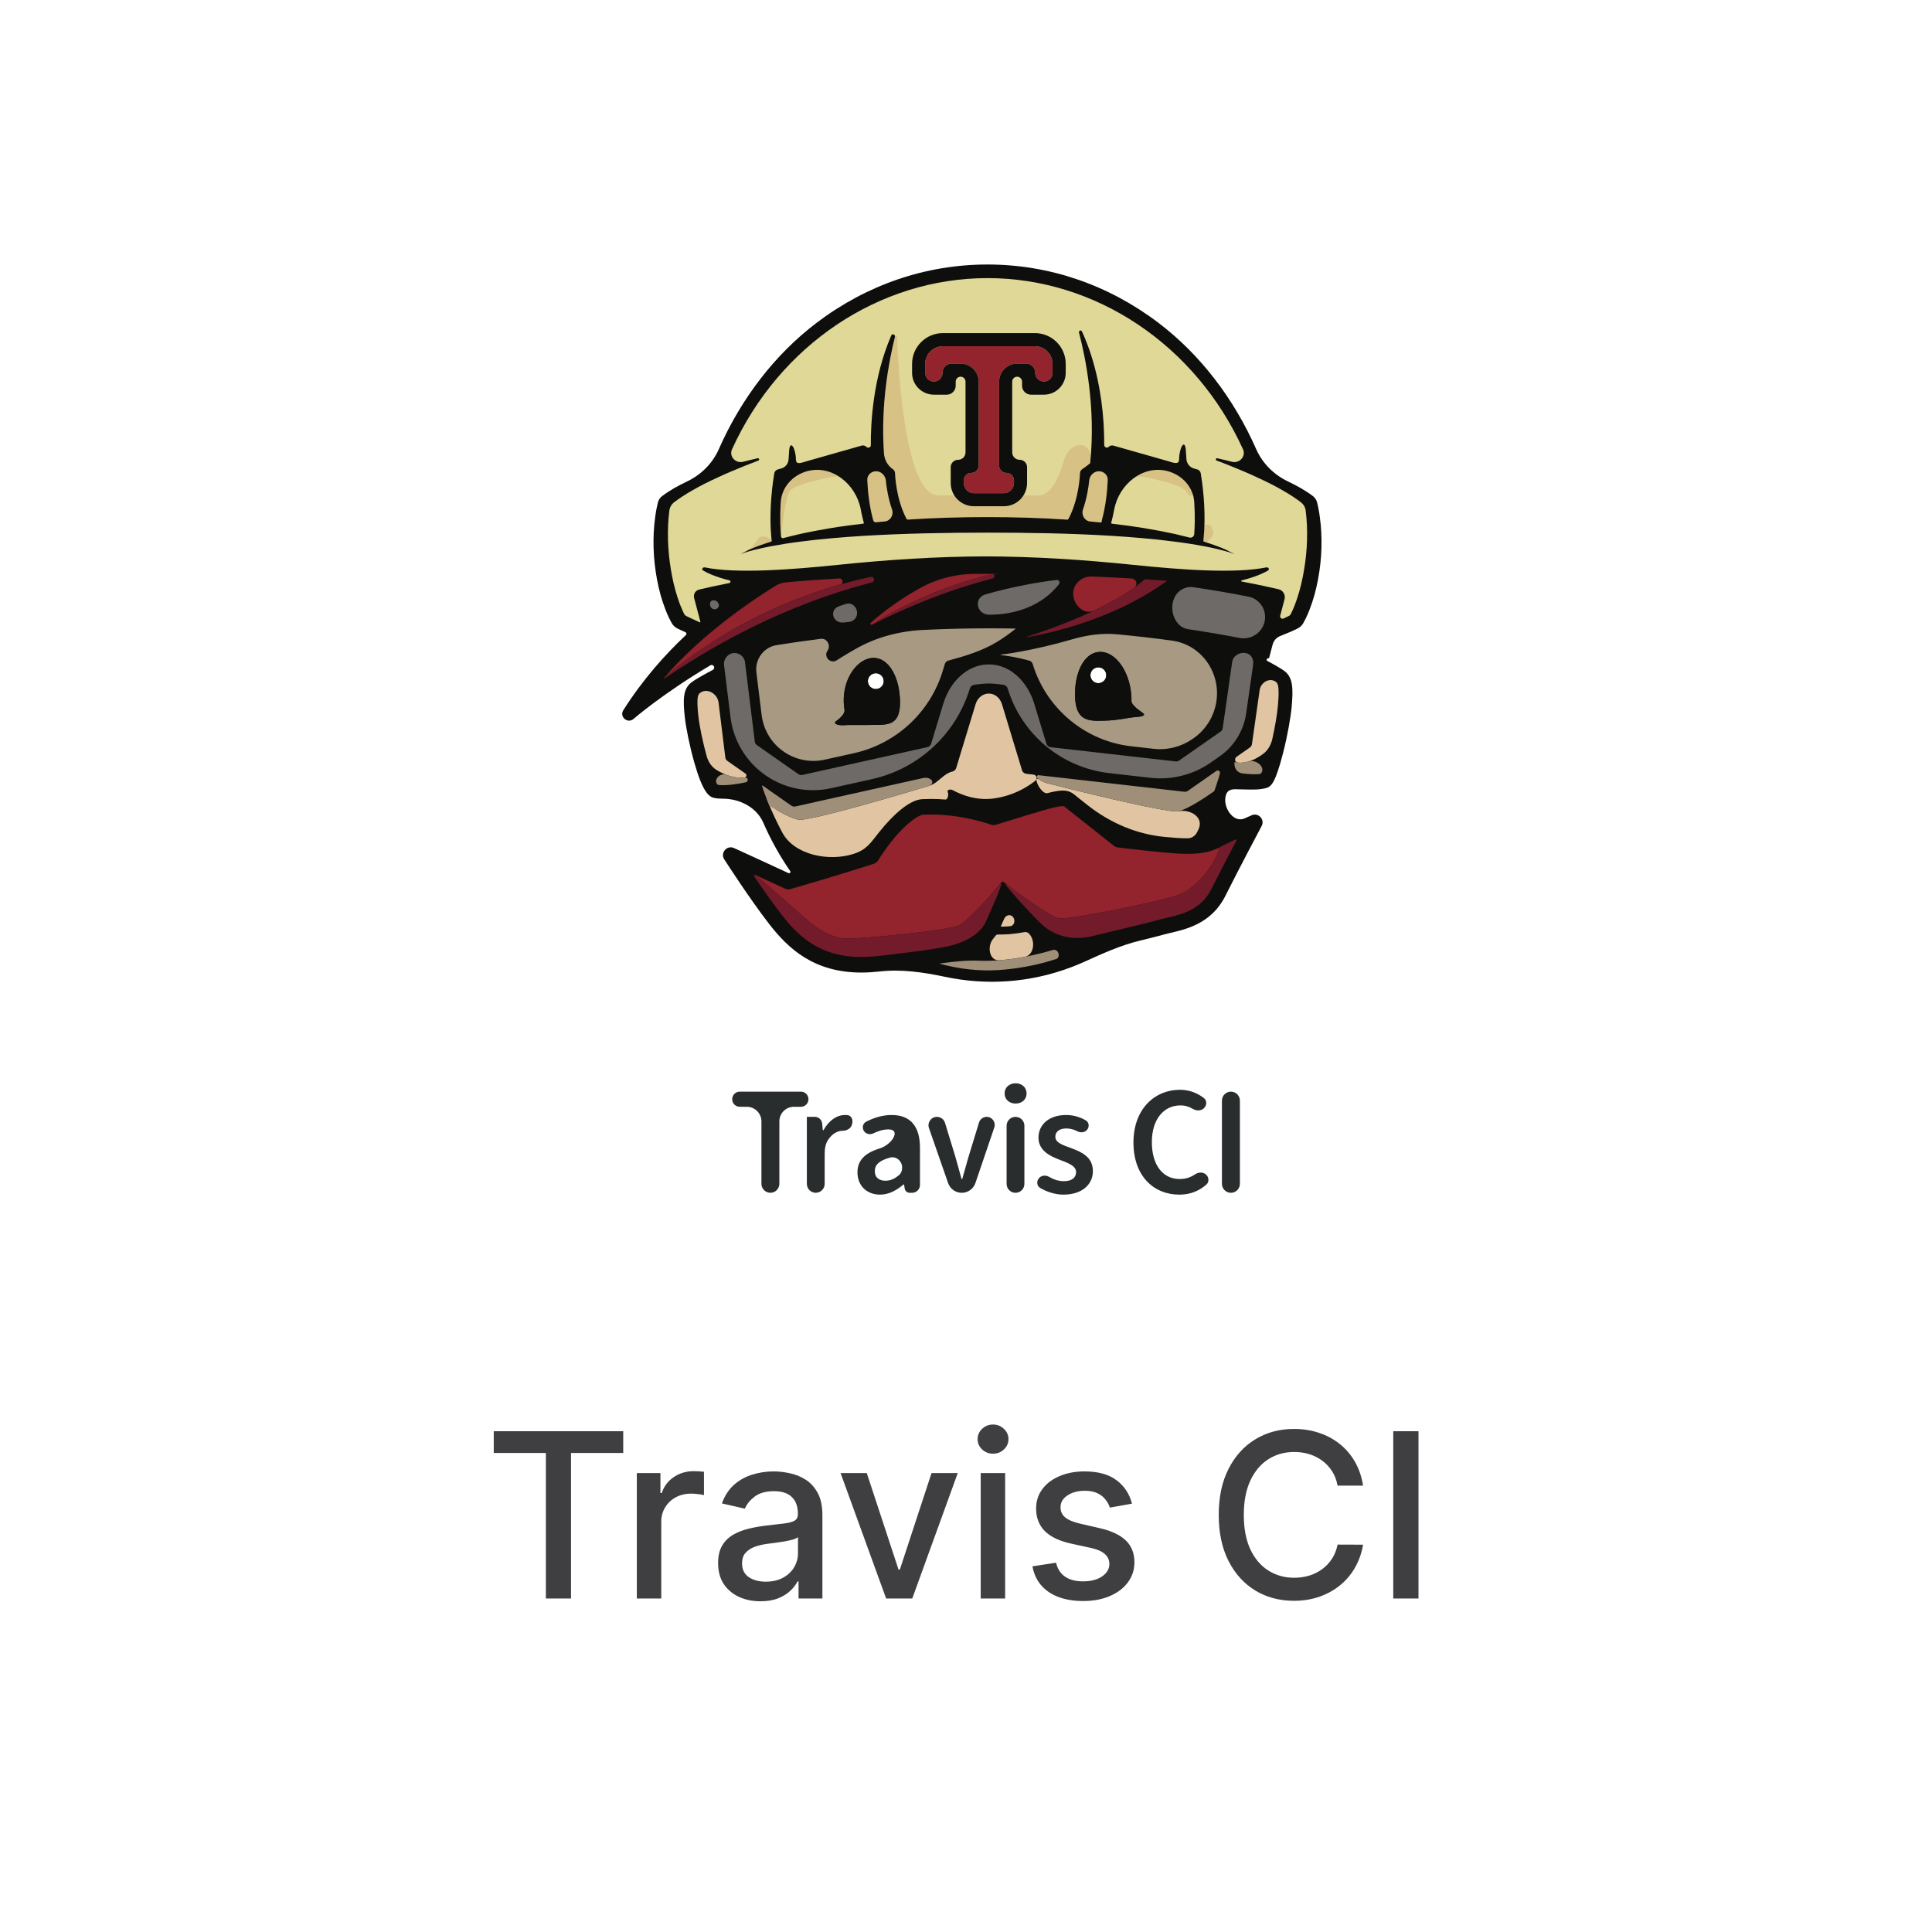 <svg width="168" height="168" viewBox="0 0 168 168" fill="none" xmlns="http://www.w3.org/2000/svg">
<g filter="url(#filter0_d_4238_1899)">
<rect x="4" width="160" height="160" rx="16" fill="white"/>
</g>
<path d="M42.935 126.344V124.455H54.193V126.344H49.654V139H47.467V126.344H42.935ZM55.377 139V128.091H57.429V129.824H57.543C57.742 129.237 58.092 128.775 58.594 128.439C59.101 128.098 59.674 127.928 60.313 127.928C60.445 127.928 60.602 127.932 60.782 127.942C60.966 127.951 61.111 127.963 61.215 127.977V130.009C61.13 129.985 60.978 129.959 60.76 129.93C60.542 129.897 60.325 129.881 60.107 129.881C59.605 129.881 59.158 129.987 58.765 130.2C58.376 130.409 58.069 130.7 57.841 131.074C57.614 131.443 57.5 131.865 57.5 132.338V139H55.377ZM66.13 139.241C65.438 139.241 64.813 139.114 64.255 138.858C63.696 138.598 63.253 138.221 62.926 137.729C62.605 137.236 62.444 136.633 62.444 135.918C62.444 135.302 62.562 134.795 62.799 134.398C63.035 134 63.355 133.685 63.758 133.453C64.16 133.221 64.61 133.046 65.107 132.928C65.604 132.809 66.111 132.719 66.627 132.658C67.28 132.582 67.811 132.52 68.218 132.473C68.625 132.421 68.921 132.338 69.106 132.224C69.29 132.111 69.382 131.926 69.382 131.67V131.621C69.382 131 69.207 130.52 68.857 130.179C68.511 129.838 67.995 129.668 67.309 129.668C66.594 129.668 66.03 129.826 65.618 130.143C65.211 130.456 64.929 130.804 64.773 131.188L62.777 130.733C63.014 130.07 63.36 129.535 63.814 129.128C64.274 128.716 64.802 128.418 65.398 128.233C65.995 128.044 66.622 127.949 67.28 127.949C67.716 127.949 68.177 128.001 68.665 128.105C69.158 128.205 69.617 128.389 70.043 128.659C70.474 128.929 70.827 129.315 71.101 129.817C71.376 130.314 71.513 130.96 71.513 131.756V139H69.439V137.509H69.354C69.217 137.783 69.011 138.053 68.736 138.318C68.462 138.583 68.109 138.804 67.678 138.979C67.247 139.154 66.731 139.241 66.13 139.241ZM66.591 137.537C67.178 137.537 67.68 137.421 68.097 137.189C68.518 136.957 68.838 136.654 69.056 136.28C69.278 135.901 69.39 135.496 69.39 135.065V133.659C69.314 133.735 69.167 133.806 68.949 133.872C68.736 133.934 68.492 133.988 68.218 134.036C67.943 134.078 67.675 134.118 67.415 134.156C67.155 134.189 66.937 134.218 66.762 134.241C66.35 134.294 65.973 134.381 65.632 134.504C65.296 134.627 65.026 134.805 64.823 135.037C64.624 135.264 64.525 135.567 64.525 135.946C64.525 136.472 64.719 136.869 65.107 137.139C65.495 137.404 65.99 137.537 66.591 137.537ZM83.283 128.091L79.327 139H77.055L73.092 128.091H75.371L78.134 136.486H78.248L81.004 128.091H83.283ZM85.279 139V128.091H87.403V139H85.279ZM86.352 126.408C85.982 126.408 85.665 126.285 85.4 126.038C85.139 125.787 85.009 125.489 85.009 125.143C85.009 124.793 85.139 124.495 85.4 124.249C85.665 123.998 85.982 123.872 86.352 123.872C86.721 123.872 87.036 123.998 87.296 124.249C87.561 124.495 87.694 124.793 87.694 125.143C87.694 125.489 87.561 125.787 87.296 126.038C87.036 126.285 86.721 126.408 86.352 126.408ZM98.434 130.754L96.51 131.095C96.429 130.849 96.301 130.615 96.126 130.392C95.956 130.17 95.724 129.987 95.43 129.845C95.136 129.703 94.769 129.632 94.329 129.632C93.728 129.632 93.226 129.767 92.823 130.037C92.421 130.302 92.22 130.645 92.22 131.067C92.22 131.431 92.355 131.725 92.625 131.947C92.894 132.17 93.33 132.352 93.931 132.494L95.664 132.892C96.668 133.124 97.416 133.482 97.909 133.964C98.401 134.447 98.647 135.075 98.647 135.847C98.647 136.5 98.458 137.082 98.079 137.594C97.705 138.1 97.182 138.498 96.51 138.787C95.842 139.076 95.068 139.22 94.187 139.22C92.966 139.22 91.969 138.96 91.197 138.439C90.425 137.913 89.952 137.168 89.777 136.202L91.829 135.889C91.957 136.424 92.22 136.829 92.618 137.104C93.015 137.374 93.534 137.509 94.173 137.509C94.869 137.509 95.425 137.364 95.842 137.075C96.259 136.782 96.467 136.424 96.467 136.003C96.467 135.662 96.339 135.375 96.084 135.143C95.832 134.911 95.447 134.736 94.926 134.618L93.079 134.213C92.061 133.981 91.308 133.612 90.821 133.105C90.338 132.598 90.096 131.957 90.096 131.18C90.096 130.536 90.276 129.973 90.636 129.49C90.996 129.007 91.493 128.631 92.127 128.361C92.762 128.086 93.489 127.949 94.308 127.949C95.487 127.949 96.415 128.205 97.092 128.716C97.769 129.223 98.216 129.902 98.434 130.754ZM118.527 129.185H116.311C116.225 128.711 116.067 128.295 115.835 127.935C115.603 127.575 115.319 127.269 114.983 127.018C114.646 126.768 114.27 126.578 113.853 126.45C113.441 126.322 113.003 126.259 112.539 126.259C111.701 126.259 110.951 126.469 110.288 126.891C109.63 127.312 109.109 127.93 108.725 128.744C108.347 129.559 108.157 130.553 108.157 131.727C108.157 132.911 108.347 133.91 108.725 134.724C109.109 135.539 109.632 136.154 110.295 136.571C110.958 136.988 111.704 137.196 112.532 137.196C112.992 137.196 113.427 137.134 113.839 137.011C114.256 136.884 114.632 136.696 114.968 136.45C115.305 136.204 115.589 135.903 115.821 135.548C116.057 135.188 116.221 134.777 116.311 134.312L118.527 134.32C118.408 135.035 118.179 135.693 117.838 136.294C117.502 136.891 117.068 137.407 116.538 137.842C116.012 138.273 115.411 138.607 114.734 138.844C114.057 139.08 113.318 139.199 112.518 139.199C111.259 139.199 110.136 138.901 109.152 138.304C108.167 137.703 107.39 136.843 106.822 135.726C106.259 134.608 105.977 133.276 105.977 131.727C105.977 130.174 106.261 128.841 106.829 127.729C107.397 126.611 108.174 125.754 109.159 125.158C110.144 124.556 111.263 124.256 112.518 124.256C113.29 124.256 114.01 124.367 114.677 124.589C115.35 124.807 115.953 125.129 116.488 125.555C117.023 125.977 117.466 126.493 117.816 127.104C118.167 127.71 118.404 128.403 118.527 129.185ZM123.347 124.455V139H121.153V124.455H123.347Z" fill="#3F3F41"/>
<rect x="38" y="18" width="91" height="91" rx="16" fill="white"/>
<path d="M114.76 44.907C114.731 44.678 114.695 44.449 114.648 44.225C114.614 44.038 114.573 43.853 114.525 43.669C114.5 43.574 114.459 43.484 114.406 43.401C114.343 43.3 114.263 43.21 114.168 43.139C113.486 42.626 112.758 42.229 112.019 41.875C110.785 41.293 109.784 40.303 109.233 39.055C107.308 34.691 104.398 30.85 100.724 28.064C96.357 24.753 91.22 23 85.87 23C80.52 23 75.383 24.753 71.016 28.065C67.341 30.851 64.431 34.692 62.506 39.058C61.956 40.305 60.955 41.295 59.723 41.875C58.981 42.23 58.252 42.627 57.57 43.141C57.477 43.211 57.398 43.299 57.336 43.397C57.282 43.483 57.241 43.576 57.215 43.674C57.169 43.856 57.128 44.04 57.092 44.225C57.046 44.45 57.012 44.678 56.98 44.907C56.915 45.361 56.871 45.817 56.848 46.275C56.802 47.191 56.829 48.109 56.929 49.021C57.027 49.935 57.197 50.84 57.438 51.727C57.564 52.174 57.712 52.614 57.88 53.046C57.965 53.264 58.058 53.481 58.16 53.698C58.211 53.805 58.267 53.91 58.323 54.02C58.382 54.123 58.418 54.188 58.446 54.235C58.495 54.32 58.561 54.395 58.634 54.462C58.719 54.54 58.813 54.606 58.916 54.657C59.007 54.702 59.093 54.742 59.184 54.785L59.592 54.968C59.696 55.011 59.721 55.149 59.639 55.226C57.833 56.917 55.892 59.089 54.203 61.753C53.837 62.329 54.579 62.963 55.092 62.513C55.144 62.468 57.619 60.326 61.765 57.857C61.905 57.774 62.084 57.862 62.104 58.023C62.115 58.117 62.068 58.207 61.985 58.251C61.538 58.486 60.434 59.078 60.076 59.377C59.406 59.933 59.374 60.796 59.553 62.405C59.645 63.231 59.955 64.832 60.372 66.301C61.091 68.828 61.618 69.275 62.081 69.379C62.29 69.43 62.559 69.452 62.862 69.452C64.315 69.452 65.787 70.198 66.368 71.528C67.029 73.044 67.819 74.453 68.713 75.747C68.76 75.814 68.726 75.909 68.648 75.932C68.621 75.94 68.594 75.938 68.569 75.926C67.678 75.514 64.8 74.181 63.823 73.742C63.21 73.467 62.614 74.157 62.976 74.722C63.066 74.86 65.18 78.156 66.907 80.377C68.522 82.449 70.733 84.57 74.906 84.57C75.408 84.57 75.934 84.537 76.475 84.478C78.375 84.26 80.289 84.541 82.159 84.938C85.75 85.701 89.531 85.477 93.159 84.103C93.558 83.951 93.952 83.787 94.341 83.61C95.89 82.906 97.449 82.204 99.102 81.8C99.981 81.585 100.757 81.391 101.26 81.249C101.413 81.208 101.605 81.162 101.804 81.115C103.135 80.809 105.358 80.294 106.544 77.923C107.739 75.532 109.687 71.867 109.707 71.829C110.008 71.265 109.43 70.636 108.843 70.891C108.813 70.905 108.569 71.011 108.213 71.17C107.244 71.601 106.282 70.154 106.6 69.142C106.782 68.566 107.258 68.617 107.861 68.642C108.298 68.66 108.748 68.654 109.125 68.654C109.476 68.654 109.837 68.593 110.071 68.534C110.535 68.416 110.893 68.108 111.566 65.5C111.958 63.985 112.24 62.334 112.317 61.486C112.466 59.835 112.418 58.95 111.744 58.392C111.46 58.157 110.713 57.743 110.186 57.462C110.08 57.406 110.179 57.229 110.299 57.234C110.377 57.238 110.366 57.179 110.386 57.102L110.661 56.061C110.751 55.717 110.995 55.432 111.327 55.305C111.602 55.195 111.876 55.087 112.151 54.968L112.557 54.785C112.651 54.742 112.738 54.7 112.83 54.655C112.931 54.605 113.023 54.541 113.105 54.465C113.18 54.396 113.249 54.319 113.3 54.231C113.31 54.215 113.319 54.198 113.328 54.18C113.478 53.91 113.531 53.805 113.581 53.698C113.684 53.481 113.775 53.264 113.862 53.046C114.03 52.614 114.177 52.173 114.303 51.727C114.544 50.84 114.715 49.935 114.813 49.021C114.915 48.109 114.938 47.191 114.892 46.275C114.87 45.817 114.826 45.361 114.76 44.907Z" fill="#0E0F0D"/>
<path d="M88.068 79.718C88.329 80 88.214 80.508 87.831 80.541C87.8 80.544 87.769 80.547 87.737 80.549C87.522 80.56 87.295 80.581 87.089 80.581C87.053 80.582 87.029 80.546 87.044 80.513C87.145 80.287 87.236 80.082 87.319 79.895C87.459 79.58 87.835 79.464 88.068 79.718Z" fill="#E1C5A2"/>
<path d="M88.332 54.659C88.332 54.659 88.332 54.659 88.332 54.659C87.808 55.084 87.256 55.48 86.681 55.827C85.417 56.59 83.992 57.028 82.567 57.415C82.505 57.432 82.467 57.443 82.457 57.446C82.422 57.453 82.389 57.47 82.358 57.488C82.263 57.544 82.192 57.634 82.16 57.739L81.979 58.336C80.884 61.941 77.932 64.677 74.254 65.494L71.716 66.058C70.474 66.334 69.174 66.076 68.132 65.347C67.079 64.61 66.388 63.462 66.231 62.187L65.772 58.47C65.632 57.333 66.401 56.281 67.533 56.098C68.669 55.915 69.953 55.727 71.369 55.55C71.917 55.481 72.274 56.129 71.957 56.581C71.584 57.117 72.228 57.772 72.772 57.41C72.795 57.394 73.395 56.999 74.45 56.402C76.22 55.401 78.216 54.879 80.247 54.779C82.177 54.685 84.109 54.638 86.042 54.637C86.821 54.637 87.583 54.646 88.332 54.659C88.332 54.659 88.332 54.659 88.332 54.659ZM72.74 62.68C72.356 62.929 72.9 63.091 73.356 63.06C73.813 63.029 74.338 63.044 74.975 63.045C75.115 63.048 75.26 63.046 75.411 63.042C75.541 63.042 75.67 63.04 75.807 63.036C77.159 63.022 78.282 63.15 78.262 61.03C78.242 58.91 77.299 57.195 75.948 57.209C74.597 57.221 73.29 58.958 73.371 61.077C73.38 61.332 73.403 61.554 73.438 61.747C73.492 62.051 72.999 62.512 72.74 62.68ZM101.898 55.703C104.435 56.047 106.14 58.424 105.778 60.959C105.592 62.264 104.873 63.434 103.793 64.19L103.716 64.243C102.72 64.941 101.504 65.25 100.296 65.112L98.359 64.892C94.344 64.436 90.974 61.605 89.799 57.739C89.778 57.669 89.74 57.606 89.688 57.554C89.636 57.503 89.572 57.466 89.502 57.446C89.442 57.427 88.3 57.101 87.028 56.963C87.005 56.961 87.005 56.924 87.029 56.922C87.211 56.909 89.814 56.592 93.213 55.598C94.49 55.225 95.82 55.034 97.144 55.158C98.872 55.32 100.463 55.508 101.898 55.703ZM98.76 62.353C99.164 62.327 99.705 62.244 99.38 62.004C99.082 61.784 98.369 61.311 98.385 60.942C98.391 60.788 98.388 60.62 98.374 60.437C98.208 58.321 96.975 56.639 95.626 56.687C94.275 56.733 93.41 58.487 93.485 60.611C93.56 62.729 94.692 62.714 96.043 62.666C97.231 62.643 98.068 62.397 98.76 62.353Z" fill="#A89983"/>
<path d="M96.198 58.705C96.201 58.888 96.131 59.065 96.004 59.196C95.877 59.328 95.703 59.404 95.52 59.407C95.43 59.409 95.34 59.393 95.255 59.36C95.171 59.327 95.094 59.277 95.029 59.214C94.964 59.151 94.912 59.076 94.876 58.993C94.84 58.91 94.82 58.821 94.819 58.73C94.817 58.64 94.833 58.55 94.866 58.465C94.899 58.381 94.948 58.304 95.011 58.239C95.074 58.174 95.149 58.121 95.232 58.085C95.315 58.049 95.404 58.03 95.495 58.028C95.586 58.026 95.676 58.042 95.76 58.075C95.845 58.108 95.922 58.157 95.987 58.221C96.053 58.283 96.105 58.359 96.141 58.442C96.177 58.525 96.196 58.615 96.198 58.706M76.846 59.213C76.851 59.395 76.783 59.572 76.657 59.705C76.531 59.837 76.358 59.914 76.175 59.92C76.085 59.922 75.994 59.907 75.909 59.875C75.824 59.843 75.746 59.794 75.68 59.731C75.614 59.669 75.561 59.594 75.524 59.511C75.487 59.428 75.467 59.339 75.465 59.248C75.462 59.157 75.478 59.067 75.51 58.982C75.543 58.898 75.592 58.82 75.654 58.755C75.717 58.689 75.792 58.636 75.875 58.6C75.958 58.563 76.047 58.543 76.138 58.541C76.321 58.536 76.498 58.604 76.631 58.73C76.764 58.856 76.841 59.03 76.846 59.213Z" fill="white"/>
<path d="M110.977 59.316C110.438 58.872 109.634 59.318 109.535 60.009L108.865 64.705C108.856 64.764 108.835 64.821 108.803 64.872C108.772 64.922 108.73 64.966 108.682 65.001L107.527 65.808C107.466 65.851 107.421 65.927 107.406 66.001C107.377 66.153 107.475 66.293 107.629 66.31C108.445 66.4 109.229 66.006 109.835 65.558C110.257 65.246 110.52 64.771 110.636 64.26C110.863 63.253 111.047 62.188 111.121 61.377C111.263 59.789 111.137 59.448 110.977 59.316ZM89.117 83.201C89.938 83.046 90.061 81.761 89.466 81.173C89.367 81.072 89.223 81.029 89.084 81.055C88.65 81.136 88.213 81.195 87.773 81.232C87.553 81.242 87.344 81.261 87.114 81.261L86.775 81.263C86.694 81.262 86.617 81.302 86.57 81.368C86.505 81.457 86.438 81.543 86.368 81.626C85.802 82.291 86.029 83.568 86.9 83.501C87.675 83.441 88.425 83.332 89.117 83.201ZM64.744 67.612C64.86 67.599 64.93 67.483 64.897 67.371C64.885 67.328 64.858 67.29 64.82 67.264L63.254 66.168C63.204 66.132 63.161 66.087 63.13 66.034C63.098 65.982 63.078 65.923 63.071 65.862L62.484 61.099C62.385 60.297 61.454 59.765 60.835 60.284C60.678 60.413 60.559 60.743 60.728 62.274C60.833 63.217 61.123 64.572 61.452 65.76C61.589 66.257 61.887 66.701 62.329 66.966C63.024 67.382 63.869 67.704 64.744 67.612ZM89.24 67.287C89.156 67.277 89.075 67.243 89.01 67.188C88.944 67.133 88.896 67.06 88.871 66.978L87.126 61.228C86.968 60.71 86.522 60.308 85.981 60.308C85.44 60.308 84.995 60.709 84.837 61.227L83.147 66.788C83.124 66.862 83.082 66.929 83.026 66.981C82.969 67.034 82.899 67.07 82.824 67.087C82.254 67.214 81.827 67.717 81.351 68.055C81.181 68.174 80.963 68.284 80.681 68.37C79.287 68.795 70.463 71.424 69.456 71.281C69.064 71.226 68.434 70.932 67.812 70.595C67.227 70.277 66.777 69.756 66.542 69.133C66.447 68.882 66.389 68.714 66.368 68.65C66.368 68.65 66.368 68.65 66.368 68.65C66.368 68.649 66.367 68.649 66.366 68.649L66.366 68.65C66.366 68.65 66.365 68.65 66.366 68.651C66.444 68.88 66.979 70.42 68.016 72.378C69.061 74.351 72.054 74.931 74.184 74.263C75.35 73.898 75.683 73.321 76.443 72.366C77.683 70.809 79.104 69.549 80.189 69.493C80.441 69.48 80.693 69.474 80.945 69.473C81.375 69.473 81.794 69.492 82.197 69.524C82.426 69.542 82.504 69.084 82.41 68.874C82.316 68.663 82.653 68.602 82.856 68.713C83.584 69.109 84.871 69.631 86.363 69.438C88.359 69.182 89.703 68.159 90.042 67.876C90.098 67.83 90.131 67.764 90.139 67.692C90.157 67.526 90.038 67.377 89.873 67.359L89.24 67.287" fill="#E1C5A2"/>
<path d="M91.125 68.122C90.755 68.027 90.491 67.887 90.301 67.734C90.238 67.683 90.135 67.718 90.126 67.799C90.126 67.802 90.126 67.8 90.126 67.804C90.122 68.207 90.688 69.067 91.079 68.968C91.707 68.808 92.098 68.744 92.408 68.744C93.014 68.744 93.314 68.997 93.577 69.22C93.626 69.261 93.676 69.305 93.736 69.351C94.022 69.576 94.308 69.802 94.594 70.028C96.533 71.558 98.853 72.554 101.313 72.778C102.013 72.843 102.647 72.896 103.269 72.896C103.62 72.896 103.935 72.688 104.091 72.373C104.133 72.288 104.175 72.204 104.216 72.118C104.706 71.106 103.571 70.34 102.466 70.544C101.467 70.731 92.534 68.487 91.125 68.122Z" fill="#E1C5A2"/>
<path d="M113.604 45.036C113.586 44.826 113.564 44.615 113.538 44.405C113.504 44.114 113.35 43.852 113.117 43.674C112.645 43.313 112.13 42.983 111.598 42.678C110.875 42.254 110.118 41.877 109.345 41.526C108.579 41.164 107.791 40.836 106.999 40.517C106.603 40.356 106.205 40.201 105.804 40.053C105.669 40 105.719 39.819 105.861 39.851C106.282 39.944 106.701 40.046 107.119 40.153C107.778 40.321 108.368 39.684 108.086 39.065C103.957 29.995 95.289 24.183 85.87 24.183C76.449 24.183 67.781 29.996 63.655 39.066C63.373 39.685 63.963 40.322 64.621 40.153C65.038 40.046 65.456 39.944 65.877 39.851C66.017 39.82 66.068 40.001 65.934 40.053C65.534 40.202 65.136 40.356 64.74 40.517C63.949 40.836 63.162 41.164 62.393 41.526C61.623 41.877 60.866 42.254 60.142 42.678C59.61 42.983 59.096 43.313 58.623 43.674C58.391 43.852 58.241 44.115 58.203 44.405C58.177 44.615 58.155 44.826 58.136 45.036C58.101 45.461 58.083 45.887 58.081 46.313C58.072 47.166 58.13 48.019 58.238 48.862C58.355 49.709 58.51 50.55 58.74 51.364C58.851 51.768 58.981 52.168 59.13 52.56C59.205 52.754 59.286 52.946 59.371 53.131C59.413 53.224 59.456 53.316 59.501 53.403C59.536 53.47 59.592 53.525 59.66 53.559C59.689 53.573 59.717 53.587 59.745 53.601L60.124 53.781C60.328 53.875 60.607 54.007 60.843 54.113C60.859 54.12 60.879 54.117 60.891 54.105C60.902 54.095 60.905 54.08 60.902 54.065L60.36 52.003C60.274 51.676 60.468 51.343 60.797 51.265C61.337 51.136 62.228 50.934 63.431 50.697C63.547 50.674 63.548 50.498 63.433 50.47C62.909 50.339 62.392 50.18 61.891 49.978C61.643 49.873 61.398 49.759 61.165 49.627C60.971 49.515 61.087 49.297 61.307 49.342C64.029 49.894 68.712 49.547 72.918 49.112C77.164 48.674 81.422 48.392 85.7 48.382C89.978 48.392 94.237 48.674 98.48 49.112C102.689 49.547 107.373 49.894 110.095 49.342C110.316 49.297 110.432 49.514 110.238 49.627C110.002 49.759 109.757 49.873 109.509 49.978C109.008 50.18 108.493 50.339 107.969 50.47C107.917 50.483 107.918 50.556 107.97 50.566C109.44 50.843 110.529 51.085 111.183 51.239C111.571 51.331 111.8 51.724 111.699 52.109L111.324 53.532C111.278 53.706 111.453 53.858 111.616 53.781L111.995 53.6C112.024 53.587 112.054 53.572 112.083 53.557C112.15 53.524 112.205 53.47 112.238 53.403C112.284 53.315 112.328 53.224 112.369 53.131C112.454 52.946 112.536 52.754 112.609 52.56C112.758 52.167 112.888 51.768 113 51.364C113.23 50.55 113.385 49.709 113.501 48.862C113.611 48.019 113.669 47.166 113.661 46.313C113.659 45.887 113.64 45.461 113.604 45.036" fill="#E0D896"/>
<path d="M95.064 41.15C95.591 40.75 96.355 41.102 96.325 41.763C96.277 42.804 96.141 44.039 95.815 45.224C95.785 45.328 95.7 45.434 95.591 45.423C95.329 45.396 95.068 45.371 94.806 45.347C94.315 45.301 94.012 44.778 94.172 44.312C94.518 43.298 94.66 42.34 94.718 41.752C94.741 41.518 94.876 41.292 95.064 41.15ZM76.677 41.149C76.865 41.291 77.001 41.519 77.024 41.754C77.082 42.343 77.223 43.3 77.57 44.312C77.73 44.776 77.428 45.297 76.939 45.342C76.675 45.366 76.41 45.392 76.146 45.419C76.04 45.43 75.954 45.327 75.927 45.224C75.602 44.04 75.465 42.805 75.417 41.763C75.386 41.102 76.149 40.749 76.677 41.149ZM104.638 47.023C104.632 47.055 104.649 47.087 104.68 47.096C104.735 47.112 104.789 47.129 104.845 47.147C105.012 47.202 105.591 46.444 105.516 46.284C105.434 46.109 105.356 45.927 105.283 45.742C105.202 45.534 104.736 45.606 104.728 45.83C104.701 46.555 104.643 46.982 104.638 47.023ZM74.55 40.427C74.556 40.083 74.229 39.824 73.898 39.918L69.532 41.159C68.672 41.404 68.023 42.127 67.942 43.018C67.782 44.769 67.861 46.076 67.911 46.622C67.912 46.636 67.927 46.642 67.938 46.635C67.943 46.632 67.947 46.627 67.947 46.622C67.96 46.451 68.171 43.863 68.585 42.849C68.806 42.31 70.157 41.967 71.186 41.721C72.219 41.476 73.864 40.985 74.184 42.433C74.254 42.752 74.625 42.658 74.601 42.333C74.549 41.611 74.541 40.956 74.55 40.427ZM97.93 39.943C97.556 39.837 97.187 40.13 97.192 40.519C97.199 41.025 97.189 41.639 97.14 42.311C97.112 42.701 97.537 42.815 97.622 42.433C97.941 40.985 99.586 41.476 100.618 41.721C101.65 41.967 102.999 42.31 103.22 42.849C103.36 43.19 103.814 43.158 103.777 42.791C103.745 42.475 103.706 42.145 103.657 41.803C103.636 41.655 103.529 41.534 103.385 41.493L97.93 39.943ZM76.867 39.414C76.906 39.972 77.183 40.489 77.646 40.804C77.758 40.883 77.827 41.01 77.83 41.148C77.831 41.169 77.88 43.294 78.82 45.104C78.844 45.151 78.889 45.186 78.942 45.182C81.249 45.028 83.563 44.965 85.871 44.964C88.178 44.965 90.488 45.032 92.792 45.187C92.848 45.191 92.895 45.153 92.923 45.104C93.861 43.294 93.912 41.169 93.912 41.148C93.913 41.08 93.931 41.013 93.963 40.954C93.995 40.894 94.041 40.843 94.097 40.804C94.312 40.657 94.521 40.503 94.725 40.341C94.757 40.316 94.78 40.282 94.794 40.245C94.8 40.228 94.803 40.211 94.805 40.194C94.811 40.139 94.816 40.085 94.821 40.031C94.994 38.222 93.026 38.285 92.522 40.031C92.008 41.813 91.292 43.082 90.296 43.082H81.606C78.65 43.082 78.097 31.9 78.009 29.314C78.006 29.209 77.856 29.193 77.822 29.293C77.288 31.425 76.569 35.23 76.867 39.414ZM67.063 47.095C67.094 47.086 67.112 47.055 67.105 47.023C67.052 46.665 66.125 46.509 65.941 46.822C65.682 47.26 65.384 47.622 65.044 47.843C65.642 47.565 66.27 47.351 66.896 47.146C66.951 47.129 67.007 47.112 67.063 47.095Z" fill="#D7C184"/>
<path d="M107.357 66.262C107.27 66.725 107.55 67.189 108.018 67.25C108.515 67.315 109.041 67.348 109.416 67.316C109.55 67.304 109.608 67.318 109.684 67.207C110.042 66.683 109.21 66.021 108.604 66.207C108.206 66.328 107.784 66.367 107.357 66.261M81.675 83.794C83.386 84.263 85.135 84.466 86.857 84.352C88.247 84.257 89.971 83.998 91.831 83.397C92.176 83.285 92.119 82.723 91.775 82.609C91.706 82.585 91.632 82.583 91.561 82.604C90.085 83.046 87.583 83.642 85.074 83.539C84.065 83.497 83.053 83.611 82.051 83.735C81.924 83.75 81.819 83.767 81.675 83.794M64.869 68.019C64.982 67.991 65.045 67.873 65.013 67.761C64.983 67.658 64.88 67.596 64.774 67.608C64.211 67.674 63.659 67.566 63.152 67.371C62.658 67.181 62.038 67.751 62.354 68.176C62.421 68.266 62.47 68.256 62.582 68.265C63.188 68.314 64.219 68.178 64.869 68.019ZM66.924 70.084C67.751 70.582 68.868 71.199 69.456 71.281C70.463 71.424 79.287 68.795 80.681 68.37C81.43 68.141 81 67.493 80.235 67.663L69.161 70.128C69.13 70.133 69.098 70.137 69.066 70.137H69.064C68.976 70.137 68.888 70.11 68.814 70.058L68.318 69.712L66.831 68.672C66.831 68.671 66.831 68.671 66.831 68.67C66.831 68.669 66.83 68.669 66.83 68.668L66.318 68.311C66.289 68.291 66.253 68.318 66.264 68.352C66.298 68.45 66.331 68.549 66.367 68.646C66.368 68.647 66.368 68.648 66.368 68.649C66.368 68.649 66.368 68.65 66.368 68.651C66.41 68.778 66.594 69.307 66.924 70.084M105.977 67.64C106.011 67.511 106.046 67.382 106.08 67.252C106.127 67.069 105.923 66.93 105.769 67.038L104.579 67.871L103.292 68.772C103.226 68.818 103.149 68.845 103.07 68.851C103.044 68.853 103.018 68.852 102.992 68.849L90.309 67.408C90.234 67.4 90.165 67.454 90.157 67.53C90.153 67.57 90.166 67.609 90.194 67.637C90.387 67.828 90.68 68.007 91.126 68.122C92.534 68.487 101.467 70.731 102.466 70.544C103.218 70.405 104.808 69.342 105.547 68.825C105.576 68.805 105.598 68.776 105.609 68.742C105.737 68.376 105.859 68.009 105.977 67.64Z" fill="#9F8F78"/>
<path d="M91.879 50.435C92.08 50.411 92.208 50.641 92.082 50.799C92.068 50.817 92.053 50.835 92.039 50.854C90.61 52.649 88.337 53.455 86.043 53.455C84.904 53.455 84.62 51.987 85.716 51.678C86.889 51.347 88.112 51.054 89.369 50.819C90.201 50.661 91.038 50.533 91.879 50.435ZM73.573 52.515C74.32 52.28 74.861 53.314 74.298 53.859C74.181 53.972 74.011 54.062 73.849 54.078C73.686 54.095 73.523 54.112 73.36 54.129C72.398 54.231 72.068 53.005 72.988 52.703C73.181 52.639 73.376 52.577 73.573 52.515ZM108.333 56.788C108.812 56.886 109.036 57.322 108.967 57.805L108.362 62.03C108.147 63.536 107.317 64.886 106.071 65.759L105.303 66.296C103.77 67.37 101.898 67.846 100.038 67.635L96.467 67.229C92.312 66.757 88.836 63.861 87.621 59.86C87.598 59.782 87.552 59.711 87.491 59.657C87.429 59.603 87.353 59.568 87.273 59.555C86.78 59.475 86.345 59.436 85.981 59.436C85.616 59.436 85.181 59.475 84.685 59.555C84.605 59.569 84.53 59.605 84.468 59.658C84.407 59.712 84.362 59.782 84.338 59.86C83.131 63.833 79.878 66.848 75.825 67.749L72.266 68.541C70.286 68.981 68.212 68.569 66.551 67.406C64.874 66.232 63.773 64.403 63.522 62.372L62.962 57.846C62.914 57.461 63.108 57.082 63.449 56.894C63.527 56.851 63.6 56.822 63.688 56.803C64.207 56.693 64.717 57.054 64.782 57.582L65.635 64.491C65.649 64.614 65.718 64.723 65.819 64.793L69.426 67.319C69.498 67.369 69.587 67.397 69.674 67.397C69.707 67.397 69.738 67.393 69.772 67.386L80.646 64.968C80.683 64.959 80.72 64.946 80.754 64.928C80.855 64.874 80.935 64.782 80.968 64.668L82.027 61.184C82.586 59.346 84.06 57.775 85.981 57.775C87.9 57.775 89.374 59.346 89.932 61.183L90.991 64.668C91.041 64.835 91.188 64.957 91.36 64.976L102.236 66.211C102.341 66.224 102.448 66.195 102.534 66.134L106.143 63.613C106.24 63.543 106.307 63.434 106.323 63.316L107.149 57.544C107.224 57.019 107.814 56.681 108.333 56.788ZM108.569 51.884C109.59 52.087 110.212 53.115 109.947 54.122C109.695 55.075 108.737 55.66 107.769 55.471C106.604 55.243 105.11 54.978 103.336 54.715C101.838 54.493 101.426 52.169 102.677 51.317C102.989 51.105 103.375 51.003 103.748 51.058C105.689 51.343 107.312 51.635 108.569 51.884ZM61.97 52.209C61.756 52.256 61.702 52.455 61.758 52.666L61.765 52.695C61.836 52.962 62.158 53.069 62.377 52.9C62.707 52.647 62.376 52.119 61.97 52.209Z" fill="#6E6A67"/>
<path d="M98.38 50.299C97.232 50.234 96.084 50.177 94.936 50.126C94.403 50.103 93.901 50.361 93.585 50.79C92.783 51.875 93.939 53.662 95.157 53.082C96.38 52.5 97.603 51.83 98.63 51.097C98.982 50.845 98.812 50.324 98.38 50.299ZM87.876 49.92C87.876 49.92 87.876 49.92 87.876 49.92C87.877 49.92 87.877 49.919 87.876 49.919C87.151 49.91 86.425 49.902 85.702 49.899H85.7C85.359 49.9 85.017 49.902 84.676 49.905C83.238 49.917 81.823 50.252 80.523 50.868C80.502 50.876 80.484 50.889 80.465 50.899C80.088 51.085 77.922 52.202 75.728 54.151C75.637 54.232 75.734 54.372 75.844 54.317C77.114 53.464 80.401 51.499 85.489 50.107C85.998 49.968 86.526 49.906 87.054 49.91C87.328 49.913 87.602 49.916 87.876 49.92ZM73.1 50.817C73.363 50.743 73.294 50.283 73.022 50.299C71.964 50.358 70.909 50.429 69.856 50.509C69.33 50.549 68.804 50.594 68.283 50.649C67.988 50.678 67.707 50.775 67.454 50.931C65.662 52.033 60.913 55.158 57.57 59.154C57.606 59.111 57.642 59.068 57.679 59.026C57.733 58.962 57.793 58.903 57.857 58.849C63.229 54.299 69.002 51.981 73.1 50.817ZM106.034 73.788C106.051 73.742 106.003 73.7 105.959 73.722C105.287 74.075 104.407 74.248 103.269 74.248C102.591 74.248 101.927 74.191 101.19 74.125C99.72 73.99 97.231 73.698 97.205 73.693C97.081 73.68 96.963 73.631 96.866 73.553L96.864 73.552C96.841 73.537 94.662 71.799 92.9 70.414C92.828 70.356 92.763 70.301 92.704 70.254C92.518 70.095 92.518 70.095 92.407 70.095C91.842 70.095 90.198 70.605 86.6 71.719C86.457 71.765 86.301 71.76 86.16 71.707C86.136 71.701 83.775 70.826 80.945 70.826C80.714 70.826 80.483 70.832 80.258 70.843C79.975 70.857 78.384 71.612 76.349 74.828C76.265 74.962 76.135 75.062 75.984 75.111C75.95 75.122 72.449 76.251 68.736 77.312C68.581 77.356 68.416 77.343 68.27 77.276L68.267 77.274C68.243 77.266 66.793 76.592 65.41 75.959C65.613 76.053 65.802 76.174 65.972 76.32C67.383 77.538 69.711 79.559 69.984 79.854C70.024 79.899 70.08 79.954 70.147 80.017C70.079 79.941 70.014 79.863 69.95 79.783L69.948 79.781L69.948 79.781C70.55 80.351 71.222 80.844 71.956 81.191C72.322 81.363 72.706 81.496 73.096 81.561C73.293 81.593 73.484 81.609 73.683 81.609C73.885 81.609 74.092 81.603 74.298 81.593C75.114 81.551 75.938 81.489 76.76 81.409C77.581 81.335 78.402 81.253 79.222 81.154C80.041 81.066 80.86 80.963 81.672 80.837C82.078 80.778 82.483 80.71 82.877 80.623C83.071 80.577 83.273 80.527 83.427 80.458C83.567 80.391 83.737 80.256 83.886 80.128C84.192 79.865 84.487 79.573 84.779 79.283C85.072 78.99 85.36 78.692 85.643 78.39C86.124 77.887 86.536 77.352 87.001 76.834C87.061 76.77 87.121 76.702 87.182 76.636C87.183 76.635 87.184 76.636 87.184 76.636C87.184 76.636 87.185 76.636 87.185 76.636L87.189 76.641C87.19 76.642 87.19 76.642 87.191 76.643C87.288 76.712 87.384 76.783 87.479 76.857C88.039 77.274 88.618 77.726 89.175 78.117C89.895 78.622 90.623 79.128 91.377 79.549C91.565 79.654 91.759 79.752 91.945 79.813C91.949 79.815 91.953 79.816 91.957 79.817C91.99 79.828 92.03 79.838 92.064 79.844C92.077 79.846 92.083 79.846 92.095 79.847C92.129 79.851 92.17 79.853 92.21 79.856C92.311 79.857 92.416 79.853 92.521 79.848C92.946 79.819 93.377 79.757 93.809 79.689C94.67 79.555 95.534 79.4 96.393 79.228C97.254 79.064 98.113 78.887 98.967 78.697C99.825 78.515 100.679 78.316 101.529 78.102C101.95 77.988 102.372 77.883 102.749 77.703C103.133 77.524 103.49 77.279 103.818 76.997C104.481 76.433 105.039 75.733 105.502 74.971L105.501 74.974C105.707 74.592 105.885 74.195 106.034 73.788ZM90.014 32.424C90.014 32.843 90.354 33.182 90.772 33.182C91.191 33.182 91.53 32.843 91.53 32.424V31.644C91.53 30.794 90.841 30.105 89.992 30.105H81.987C81.138 30.105 80.449 30.794 80.449 31.644V32.424C80.449 32.843 80.788 33.182 81.207 33.182C81.625 33.182 81.965 32.843 81.965 32.424V32.401C81.965 31.969 82.314 31.62 82.746 31.62H83.531C84.397 31.62 85.098 32.321 85.098 33.186V40.477C85.098 40.833 84.809 41.122 84.453 41.122C84.097 41.122 83.808 41.411 83.808 41.767V42.004C83.808 42.491 84.203 42.886 84.69 42.886H87.288C87.776 42.886 88.17 42.491 88.17 42.004V41.767C88.17 41.411 87.882 41.122 87.525 41.122C87.169 41.122 86.88 40.833 86.88 40.477V33.187C86.88 32.321 87.582 31.62 88.447 31.62H89.233C89.665 31.62 90.014 31.969 90.014 32.401V32.424Z" fill="#93232C"/>
<path d="M101.472 50.513C101.476 50.51 101.475 50.505 101.471 50.505C100.843 50.457 100.216 50.414 99.588 50.373C99.565 50.372 99.543 50.379 99.525 50.395C96.584 52.952 90.829 54.883 89.365 55.347C89.361 55.348 89.358 55.35 89.355 55.352C89.334 55.371 89.35 55.407 89.378 55.402C91.258 55.058 94.018 54.388 96.882 53.121C98.316 52.486 99.776 51.703 101.164 50.734C101.269 50.661 101.37 50.585 101.472 50.513ZM86.283 49.905C86.267 49.905 86.251 49.907 86.236 49.91C80.721 51.307 77.175 53.422 75.844 54.316C77.074 53.69 78.328 53.11 79.602 52.577C79.755 52.513 79.909 52.45 80.063 52.387C80.112 52.367 80.159 52.347 80.208 52.328C80.336 52.276 80.465 52.225 80.595 52.173C80.668 52.145 80.739 52.117 80.812 52.089C80.929 52.043 81.047 51.997 81.166 51.952C81.255 51.918 81.344 51.884 81.434 51.851C81.543 51.809 81.652 51.768 81.763 51.728C81.866 51.69 81.971 51.652 82.075 51.614C82.177 51.577 82.279 51.54 82.382 51.504C82.5 51.462 82.618 51.421 82.738 51.38C82.832 51.347 82.925 51.315 83.02 51.282C83.16 51.236 83.3 51.189 83.441 51.142C83.519 51.117 83.596 51.091 83.674 51.066C83.894 50.994 84.118 50.923 84.343 50.855C84.833 50.704 85.334 50.56 85.844 50.422C86.005 50.378 86.166 50.336 86.327 50.293C86.543 50.237 86.506 49.906 86.283 49.905ZM75.777 50.158C75.766 50.158 75.755 50.16 75.743 50.162C71.791 50.997 64.455 53.223 57.763 58.928C57.762 58.93 57.76 58.931 57.759 58.933C57.729 58.968 57.77 59.016 57.808 58.989C61.246 56.626 66.999 53.219 74.073 51.127C74.306 51.058 74.542 50.991 74.778 50.925C75.131 50.826 75.485 50.731 75.841 50.64C76.094 50.576 76.038 50.146 75.777 50.158ZM107.385 73.029C107.316 73.061 107.246 73.093 107.177 73.126C107.14 73.143 107.104 73.16 107.066 73.177L106.976 73.22L106.839 73.285C106.82 73.295 106.8 73.304 106.781 73.314C106.729 73.338 106.677 73.362 106.627 73.387L106.593 73.404C106.538 73.431 106.484 73.457 106.431 73.484L106.414 73.492C106.311 73.543 106.213 73.592 106.12 73.639C106.095 73.652 106.075 73.675 106.065 73.702C105.91 74.139 105.721 74.563 105.501 74.971C105.501 74.972 105.501 74.972 105.501 74.972C105.499 74.975 105.497 74.978 105.495 74.981C105.033 75.738 104.478 76.434 103.818 76.996C103.489 77.278 103.132 77.523 102.748 77.702C102.371 77.882 101.949 77.987 101.528 78.101C100.68 78.314 99.825 78.514 98.966 78.696C98.111 78.886 97.253 79.063 96.392 79.227C95.533 79.4 94.67 79.554 93.808 79.688C93.377 79.756 92.946 79.817 92.52 79.847C92.417 79.853 92.313 79.856 92.209 79.855C92.165 79.853 92.12 79.849 92.076 79.844C92.074 79.844 92.072 79.844 92.07 79.843C92.027 79.838 91.984 79.828 91.944 79.812C91.758 79.751 91.564 79.653 91.376 79.548C90.623 79.127 89.894 78.621 89.174 78.116C88.63 77.734 88.064 77.293 87.516 76.884C87.495 76.868 87.466 76.873 87.451 76.894L87.432 76.921C87.43 76.923 87.43 76.926 87.433 76.929C87.466 76.959 87.501 76.988 87.535 77.018C87.535 77.018 87.535 77.018 87.535 77.018C87.524 77.01 87.511 77.023 87.52 77.034L87.93 77.523C87.932 77.524 87.95 77.546 87.984 77.586C88.224 77.868 89.226 79.03 90.417 80.21C91.323 81.108 92.416 81.562 93.67 81.562C94.099 81.562 94.549 81.506 95.003 81.397C95.424 81.294 95.881 81.185 96.35 81.072C97.74 80.742 99.281 80.373 100.303 80.108C100.371 80.09 100.437 80.073 100.501 80.055C100.645 80.017 100.777 79.982 100.894 79.95C101.094 79.894 101.295 79.845 101.498 79.801C102.737 79.513 104.433 79.12 105.331 77.321C105.6 76.785 105.872 76.25 106.147 75.716C106.596 74.843 107.05 73.972 107.507 73.102C107.507 73.102 107.507 73.102 107.507 73.102C107.507 73.101 107.507 73.101 107.507 73.101L107.522 73.072C107.546 73.026 107.499 72.976 107.452 72.998L107.385 73.029ZM87.067 76.95C87.076 76.926 87.069 76.898 87.05 76.88C87.023 76.854 86.981 76.856 86.956 76.883C86.509 77.386 86.108 77.902 85.643 78.389C85.36 78.692 85.072 78.989 84.779 79.282C84.487 79.573 84.192 79.865 83.886 80.127C83.737 80.255 83.567 80.391 83.427 80.457C83.274 80.526 83.071 80.577 82.877 80.622C82.483 80.71 82.078 80.777 81.672 80.836C80.86 80.962 80.041 81.066 79.222 81.153C78.402 81.253 77.581 81.335 76.76 81.409C75.938 81.488 75.114 81.551 74.298 81.593C74.092 81.602 73.885 81.609 73.683 81.609C73.484 81.609 73.293 81.593 73.096 81.56C72.706 81.496 72.322 81.362 71.956 81.191C71.222 80.844 70.55 80.351 69.948 79.781C69.949 79.782 69.951 79.783 69.952 79.785C70.033 79.884 70.121 79.977 70.206 80.072C70.186 80.053 70.166 80.034 70.147 80.016C70.08 79.954 70.024 79.899 69.984 79.853C69.694 79.54 67.092 77.286 65.726 76.107C65.719 76.102 65.713 76.097 65.705 76.094C65.623 76.055 65.541 76.151 65.592 76.227C65.791 76.519 65.99 76.809 66.192 77.099C66.594 77.679 67.004 78.253 67.424 78.821C67.604 79.065 67.787 79.307 67.974 79.547C69.457 81.454 71.323 83.217 74.906 83.217C75.354 83.217 75.832 83.189 76.322 83.134C76.436 83.121 76.547 83.109 76.656 83.096C76.761 83.084 76.864 83.072 76.964 83.06C80.079 82.702 80.934 82.55 81.408 82.468C81.531 82.447 81.635 82.428 81.749 82.411C81.793 82.405 81.838 82.398 81.886 82.392C81.903 82.39 82.956 82.255 83.986 81.754C84.696 81.41 85.394 80.892 85.735 80.127C86.597 78.199 86.772 77.739 86.779 77.721L87.067 76.95Z" fill="#731B2A"/>
<path d="M95.521 59.408C95.703 59.404 95.877 59.328 96.004 59.197C96.131 59.065 96.201 58.888 96.198 58.706C96.197 58.615 96.177 58.525 96.141 58.442C96.105 58.359 96.053 58.284 95.987 58.221C95.922 58.158 95.845 58.108 95.76 58.075C95.676 58.042 95.585 58.026 95.495 58.028C95.404 58.03 95.315 58.049 95.232 58.086C95.148 58.122 95.073 58.174 95.011 58.239C94.948 58.304 94.898 58.382 94.865 58.466C94.832 58.55 94.816 58.64 94.818 58.731C94.822 58.914 94.897 59.088 95.029 59.215C95.161 59.342 95.338 59.411 95.521 59.408ZM99.381 62.004C99.706 62.245 99.165 62.327 98.761 62.353C98.069 62.397 97.231 62.643 96.043 62.666C94.692 62.714 93.559 62.728 93.485 60.61C93.41 58.487 94.275 56.733 95.625 56.686C96.975 56.639 98.208 58.321 98.373 60.437C98.388 60.62 98.391 60.787 98.385 60.94C98.37 61.31 99.083 61.784 99.381 62.004ZM76.176 59.919C76.176 59.92 76.176 59.92 76.176 59.92C76.359 59.914 76.532 59.837 76.657 59.705C76.783 59.572 76.851 59.395 76.847 59.213C76.842 59.03 76.765 58.856 76.632 58.73C76.499 58.604 76.322 58.536 76.138 58.541C76.048 58.543 75.959 58.563 75.876 58.6C75.793 58.637 75.719 58.69 75.656 58.756C75.594 58.822 75.545 58.899 75.513 58.983C75.48 59.068 75.465 59.158 75.467 59.249C75.47 59.339 75.49 59.428 75.527 59.511C75.564 59.594 75.617 59.668 75.683 59.731C75.749 59.793 75.826 59.842 75.91 59.874C75.995 59.906 76.085 59.922 76.176 59.919C76.176 59.919 76.176 59.919 76.176 59.919ZM78.262 61.03C78.282 63.15 77.159 63.022 75.807 63.035C75.67 63.04 75.54 63.042 75.411 63.042C75.26 63.046 75.114 63.047 74.975 63.045C74.338 63.043 73.813 63.029 73.356 63.06C72.899 63.091 72.355 62.929 72.74 62.679C72.998 62.511 73.491 62.05 73.437 61.746C73.403 61.553 73.38 61.331 73.37 61.077C73.289 58.958 74.597 57.22 75.948 57.208C77.299 57.195 78.242 58.91 78.262 61.03ZM103.844 46.452C103.829 46.658 103.628 46.794 103.428 46.742C103.018 46.636 102.607 46.534 102.194 46.439C100.41 46.047 98.603 45.757 96.788 45.55C96.754 45.545 96.719 45.542 96.684 45.538C96.641 45.534 96.617 45.49 96.629 45.449C96.683 45.251 96.731 45.052 96.776 44.854C96.817 44.671 96.855 44.489 96.888 44.307C97.302 42.091 99.422 40.367 101.591 40.984C102.828 41.335 103.767 42.376 103.848 43.659C103.929 44.936 103.885 45.917 103.844 46.452ZM95.815 45.224C95.815 45.224 95.815 45.224 95.815 45.224C95.805 45.259 95.8 45.295 95.8 45.33C95.8 45.387 95.755 45.44 95.699 45.434C95.401 45.403 95.103 45.374 94.804 45.346C94.314 45.301 94.012 44.779 94.171 44.313C94.518 43.3 94.66 42.341 94.718 41.752C94.741 41.518 94.876 41.292 95.064 41.15C95.591 40.75 96.356 41.102 96.325 41.763C96.277 42.804 96.141 44.038 95.815 45.223C95.815 45.223 95.815 45.224 95.815 45.224ZM76.146 45.419C76.04 45.43 75.954 45.326 75.927 45.224C75.602 44.039 75.466 42.804 75.417 41.763C75.386 41.102 76.149 40.749 76.677 41.149C76.865 41.291 77.001 41.519 77.024 41.754C77.082 42.343 77.223 43.299 77.57 44.312C77.73 44.776 77.428 45.296 76.939 45.341C76.675 45.366 76.41 45.392 76.146 45.419ZM74.952 45.548C74.952 45.548 74.952 45.548 74.952 45.548C74.046 45.658 73.14 45.773 72.238 45.922C71.338 46.076 70.439 46.24 69.547 46.438C69.068 46.549 68.594 46.666 68.119 46.791C68.021 46.818 67.923 46.751 67.914 46.65C67.871 46.186 67.8 45.115 67.892 43.66C67.974 42.375 68.914 41.334 70.152 40.982C72.321 40.366 74.438 42.086 74.851 44.303C74.87 44.409 74.891 44.514 74.913 44.62C74.971 44.896 75.036 45.173 75.112 45.448C75.112 45.45 75.113 45.452 75.114 45.453C75.125 45.49 75.103 45.531 75.065 45.535C75.027 45.539 74.99 45.543 74.952 45.548C74.952 45.548 74.952 45.548 74.952 45.548ZM107.304 48.153C107.249 48.127 107.194 48.1 107.142 48.074C107.063 48.036 106.974 47.992 106.873 47.943C106.811 47.913 106.751 47.879 106.693 47.842C106.096 47.566 105.47 47.352 104.845 47.147C104.789 47.129 104.735 47.112 104.68 47.096C104.649 47.087 104.632 47.054 104.638 47.023C104.647 46.952 104.807 45.766 104.711 43.896C104.67 43.097 104.581 42.174 104.414 41.16C104.401 41.081 104.365 41.007 104.312 40.947C104.259 40.887 104.19 40.844 104.113 40.822L103.821 40.739C103.447 40.633 103.187 40.297 103.166 39.909C103.152 39.64 103.134 39.377 103.113 39.12C103.028 38.115 102.541 38.922 102.532 39.93C102.527 40.463 102.028 40.23 101.516 40.084L96.825 38.752C96.82 38.75 96.816 38.75 96.811 38.749C96.807 38.748 96.802 38.747 96.799 38.746C96.776 38.741 96.754 38.738 96.731 38.736C96.726 38.736 96.72 38.735 96.71 38.735C96.682 38.734 96.653 38.736 96.625 38.742C96.62 38.743 96.615 38.743 96.61 38.745C96.605 38.747 96.599 38.748 96.594 38.749C96.571 38.755 96.549 38.763 96.528 38.773C96.511 38.781 96.495 38.79 96.479 38.8C96.468 38.807 96.457 38.815 96.446 38.823C96.444 38.824 96.442 38.825 96.439 38.827C96.434 38.83 96.429 38.834 96.425 38.838C96.423 38.842 96.42 38.844 96.416 38.847C96.412 38.851 96.408 38.853 96.405 38.856C96.265 39.003 96.016 38.89 96.018 38.687C96.021 38.201 96.01 37.591 95.968 36.892L95.949 36.604C95.795 34.45 95.335 31.547 94.083 28.818C94.012 28.663 93.782 28.757 93.825 28.921C94.394 31.085 95.291 35.466 94.802 40.219C94.801 40.231 94.8 40.243 94.799 40.255C94.797 40.274 94.788 40.291 94.773 40.302C94.554 40.478 94.329 40.645 94.097 40.804C94.041 40.843 93.995 40.894 93.963 40.953C93.93 41.013 93.913 41.08 93.911 41.147C93.911 41.169 93.861 43.294 92.923 45.103C92.895 45.153 92.848 45.191 92.791 45.187C90.487 45.032 88.177 44.965 85.87 44.964C83.562 44.965 81.249 45.028 78.942 45.182C78.889 45.186 78.843 45.151 78.819 45.103C77.879 43.294 77.831 41.169 77.83 41.147C77.828 41.08 77.811 41.013 77.779 40.953C77.747 40.894 77.701 40.843 77.645 40.804C77.183 40.489 76.906 39.972 76.867 39.414C76.569 35.23 77.288 31.425 77.822 29.292C77.871 29.093 77.584 28.979 77.502 29.168C75.908 32.855 75.71 36.785 75.724 38.714C75.726 38.909 75.469 39.002 75.338 38.858C75.328 38.846 75.329 38.853 75.319 38.843C75.313 38.835 75.306 38.828 75.298 38.824C75.297 38.823 75.296 38.823 75.295 38.822C75.277 38.81 75.258 38.798 75.238 38.788C75.229 38.782 75.222 38.777 75.211 38.773C75.192 38.762 75.171 38.755 75.15 38.751C75.144 38.75 75.137 38.748 75.132 38.745C75.127 38.743 75.122 38.742 75.116 38.741C75.088 38.736 75.059 38.734 75.03 38.735C75.022 38.735 75.014 38.736 75.006 38.736C74.984 38.738 74.964 38.741 74.942 38.746C74.938 38.746 74.934 38.748 74.93 38.749C74.925 38.75 74.92 38.75 74.914 38.752L70.184 40.096C69.693 40.236 69.216 40.462 69.21 39.952C69.2 38.983 68.704 38.198 68.624 39.164C68.603 39.417 68.586 39.675 68.572 39.938C68.553 40.309 68.304 40.631 67.947 40.732L67.632 40.822C67.554 40.843 67.484 40.886 67.43 40.946C67.376 41.006 67.341 41.081 67.328 41.16C67.178 42.065 67.079 42.977 67.03 43.893C66.934 45.765 67.094 46.953 67.105 47.023C67.112 47.055 67.094 47.086 67.063 47.096C67.007 47.112 66.951 47.129 66.896 47.146C66.27 47.351 65.642 47.566 65.044 47.843C64.99 47.878 64.934 47.909 64.876 47.938L64.866 47.943C64.764 47.992 64.676 48.036 64.596 48.075L64.456 48.143C64.447 48.148 64.452 48.16 64.462 48.156C64.855 48.008 65.26 47.897 65.665 47.798C66.103 47.689 66.544 47.592 66.987 47.508C67.875 47.343 68.765 47.2 69.661 47.091C70.554 46.974 71.451 46.877 72.349 46.802C73.248 46.725 74.145 46.65 75.046 46.597C78.647 46.384 82.258 46.317 85.87 46.316C89.484 46.318 93.094 46.375 96.695 46.596C97.596 46.648 98.493 46.723 99.393 46.8C100.293 46.876 101.186 46.974 102.079 47.091C102.975 47.199 103.867 47.341 104.753 47.508C105.197 47.591 105.637 47.688 106.074 47.798C106.489 47.899 106.898 48.012 107.299 48.164C107.306 48.167 107.311 48.157 107.304 48.153Z" fill="#0E0F0D"/>
<path d="M88.448 31.619C87.582 31.619 86.88 32.321 86.88 33.187V40.477C86.88 40.833 87.169 41.122 87.525 41.122C87.882 41.122 88.171 41.411 88.171 41.767V42.004C88.171 42.491 87.776 42.886 87.289 42.886H84.69C84.203 42.886 83.808 42.491 83.808 42.004V41.767C83.808 41.411 84.097 41.122 84.453 41.122C84.809 41.122 85.098 40.833 85.098 40.477V33.186C85.098 32.321 84.397 31.62 83.531 31.62H82.746C82.314 31.62 81.965 31.969 81.965 32.401V32.425C81.965 32.843 81.626 33.182 81.207 33.182C80.789 33.182 80.45 32.843 80.45 32.425V31.644C80.45 30.794 81.138 30.106 81.988 30.106H89.992C90.841 30.106 91.53 30.794 91.53 31.644V32.425C91.53 32.843 91.191 33.182 90.772 33.182C90.354 33.182 90.015 32.843 90.015 32.425V32.401C90.015 31.969 89.665 31.619 89.233 31.619L88.448 31.619ZM90.772 34.32C91.821 34.32 92.671 33.47 92.671 32.421V31.643C92.671 30.165 91.472 28.966 89.994 28.966H81.988C80.51 28.966 79.311 30.165 79.311 31.643V32.423C79.311 33.471 80.161 34.32 81.208 34.32H82.324C82.755 34.32 83.105 33.97 83.105 33.538V33.183C83.105 32.948 83.296 32.757 83.531 32.757C83.767 32.757 83.958 32.948 83.958 33.183V39.339C83.958 39.694 83.669 39.982 83.314 39.982C82.959 39.982 82.671 40.27 82.671 40.626V42.002C82.671 43.117 83.575 44.021 84.69 44.021H87.29C88.406 44.021 89.31 43.117 89.31 42.002V40.627C89.31 40.271 89.021 39.982 88.665 39.982C88.308 39.982 88.019 39.693 88.019 39.336V33.184C88.019 32.948 88.21 32.757 88.447 32.757C88.683 32.757 88.874 32.948 88.874 33.184V33.538C88.874 33.97 89.224 34.32 89.656 34.32L90.772 34.32Z" fill="#0E0F0D"/>
<path d="M66.211 97.514C66.211 96.812 65.642 96.242 64.94 96.242H64.326C63.963 96.242 63.668 95.948 63.668 95.584C63.668 95.22 63.963 94.925 64.326 94.925H69.644C70.007 94.925 70.302 95.22 70.302 95.584C70.302 95.948 70.007 96.242 69.644 96.242H69.037C68.338 96.242 67.771 96.809 67.771 97.508V102.94C67.771 103.371 67.422 103.72 66.991 103.72C66.56 103.72 66.211 103.371 66.211 102.94L66.211 97.514ZM70.161 97.118H70.853C71.186 97.118 71.464 97.372 71.494 97.703L71.544 98.254C71.546 98.273 71.562 98.288 71.581 98.288C71.595 98.288 71.607 98.28 71.614 98.268C72.083 97.42 72.778 96.957 73.472 96.957C73.543 96.957 73.609 96.959 73.67 96.962C74.006 96.982 74.179 97.322 74.113 97.652L74.093 97.753C74.019 98.119 73.645 98.328 73.271 98.328C72.866 98.328 72.396 98.545 72.017 99.103C71.772 99.463 71.71 99.91 71.71 100.346V102.946C71.71 103.374 71.363 103.72 70.936 103.72C70.508 103.72 70.162 103.374 70.162 102.946V97.12C70.162 97.119 70.161 97.118 70.161 97.118M77.01 102.671C77.01 102.67 77.01 102.67 77.01 102.67C77.432 102.67 77.78 102.505 78.144 102.213C78.346 102.05 78.449 101.797 78.449 101.538C78.449 100.969 77.944 100.515 77.395 100.661C76.42 100.921 76.07 101.316 76.07 101.822C76.068 102.415 76.457 102.671 77.01 102.671C77.01 102.671 77.01 102.671 77.01 102.671ZM76.484 99.869C77.568 99.536 78.387 98.208 77.253 98.208C76.795 98.208 76.357 98.35 75.938 98.554C75.634 98.701 75.26 98.604 75.099 98.307C74.949 98.032 75.038 97.684 75.317 97.54C75.955 97.21 76.708 96.957 77.536 96.957C79.189 96.957 79.998 97.965 79.998 99.807V103.036C79.998 103.414 79.691 103.721 79.313 103.721H79.102C78.889 103.721 78.707 103.567 78.672 103.357L78.616 103.019C78.613 103.004 78.6 102.993 78.585 102.993C78.578 102.993 78.571 102.995 78.565 103C77.972 103.496 77.304 103.881 76.527 103.881C75.371 103.881 74.562 103.101 74.562 101.945C74.561 100.939 75.162 100.275 76.484 99.869ZM80.779 98.093C80.613 97.616 80.967 97.118 81.472 97.118C81.794 97.118 82.079 97.329 82.174 97.637L83.063 100.546C83.235 101.183 83.435 101.847 83.608 102.511C83.612 102.526 83.626 102.537 83.642 102.537C83.657 102.537 83.671 102.526 83.675 102.512C83.862 101.846 84.049 101.184 84.232 100.546L85.131 97.612C85.221 97.319 85.492 97.118 85.799 97.118C86.278 97.118 86.615 97.589 86.461 98.042L84.819 102.871C84.646 103.379 84.168 103.722 83.631 103.722C83.097 103.722 82.622 103.384 82.446 102.88L80.779 98.093ZM87.531 97.891C87.531 97.464 87.878 97.118 88.305 97.118C88.732 97.118 89.078 97.464 89.078 97.891V102.948C89.078 103.375 88.732 103.722 88.305 103.722C87.878 103.722 87.531 103.375 87.531 102.948V97.891ZM87.356 95.087C87.356 94.562 87.762 94.199 88.313 94.199C88.865 94.199 89.268 94.562 89.268 95.087C89.268 95.598 88.865 95.961 88.313 95.961C87.762 95.961 87.356 95.597 87.356 95.087ZM90.315 102.487C90.521 102.204 90.916 102.155 91.218 102.331C91.631 102.572 92.05 102.711 92.522 102.711C93.236 102.711 93.572 102.375 93.572 101.917C93.572 101.367 92.857 101.125 92.159 100.855C91.284 100.533 90.302 100.034 90.302 98.933C90.302 97.778 91.23 96.957 92.711 96.957C93.374 96.957 93.945 97.153 94.414 97.421C94.698 97.583 94.744 97.959 94.547 98.22C94.35 98.481 93.983 98.526 93.692 98.376C93.389 98.22 93.074 98.126 92.737 98.126C92.079 98.126 91.768 98.435 91.768 98.852C91.768 99.363 92.427 99.578 93.138 99.834C94.04 100.169 95.034 100.599 95.034 101.837C95.034 102.965 94.135 103.881 92.466 103.881C91.773 103.881 91.045 103.648 90.452 103.301C90.165 103.133 90.118 102.754 90.315 102.487ZM102.624 94.764C103.444 94.764 104.148 95.069 104.68 95.477C104.951 95.684 104.952 96.077 104.725 96.332C104.474 96.614 104.046 96.617 103.722 96.422C103.407 96.233 103.057 96.123 102.638 96.123C101.197 96.123 100.161 97.332 100.161 99.31C100.161 101.313 101.116 102.524 102.583 102.524C103.101 102.524 103.531 102.381 103.907 102.123C104.223 101.907 104.663 101.897 104.918 102.181C105.136 102.423 105.143 102.795 104.898 103.01C104.254 103.574 103.474 103.882 102.557 103.882C100.323 103.882 98.561 102.267 98.561 99.351C98.561 96.472 100.363 94.764 102.624 94.764ZM106.255 95.706C106.255 95.275 106.605 94.925 107.036 94.925C107.467 94.925 107.817 95.275 107.817 95.706V102.941C107.817 103.372 107.467 103.722 107.036 103.722C106.605 103.722 106.255 103.372 106.255 102.941V95.706Z" fill="#2A2D2E"/>
<defs>
<filter id="filter0_d_4238_1899" x="0" y="0" width="168" height="168" filterUnits="userSpaceOnUse" color-interpolation-filters="sRGB">
<feFlood flood-opacity="0" result="BackgroundImageFix"/>
<feColorMatrix in="SourceAlpha" type="matrix" values="0 0 0 0 0 0 0 0 0 0 0 0 0 0 0 0 0 0 127 0" result="hardAlpha"/>
<feOffset dy="4"/>
<feGaussianBlur stdDeviation="2"/>
<feComposite in2="hardAlpha" operator="out"/>
<feColorMatrix type="matrix" values="0 0 0 0 0 0 0 0 0 0 0 0 0 0 0 0 0 0 0.06 0"/>
<feBlend mode="normal" in2="BackgroundImageFix" result="effect1_dropShadow_4238_1899"/>
<feBlend mode="normal" in="SourceGraphic" in2="effect1_dropShadow_4238_1899" result="shape"/>
</filter>
</defs>
</svg>
